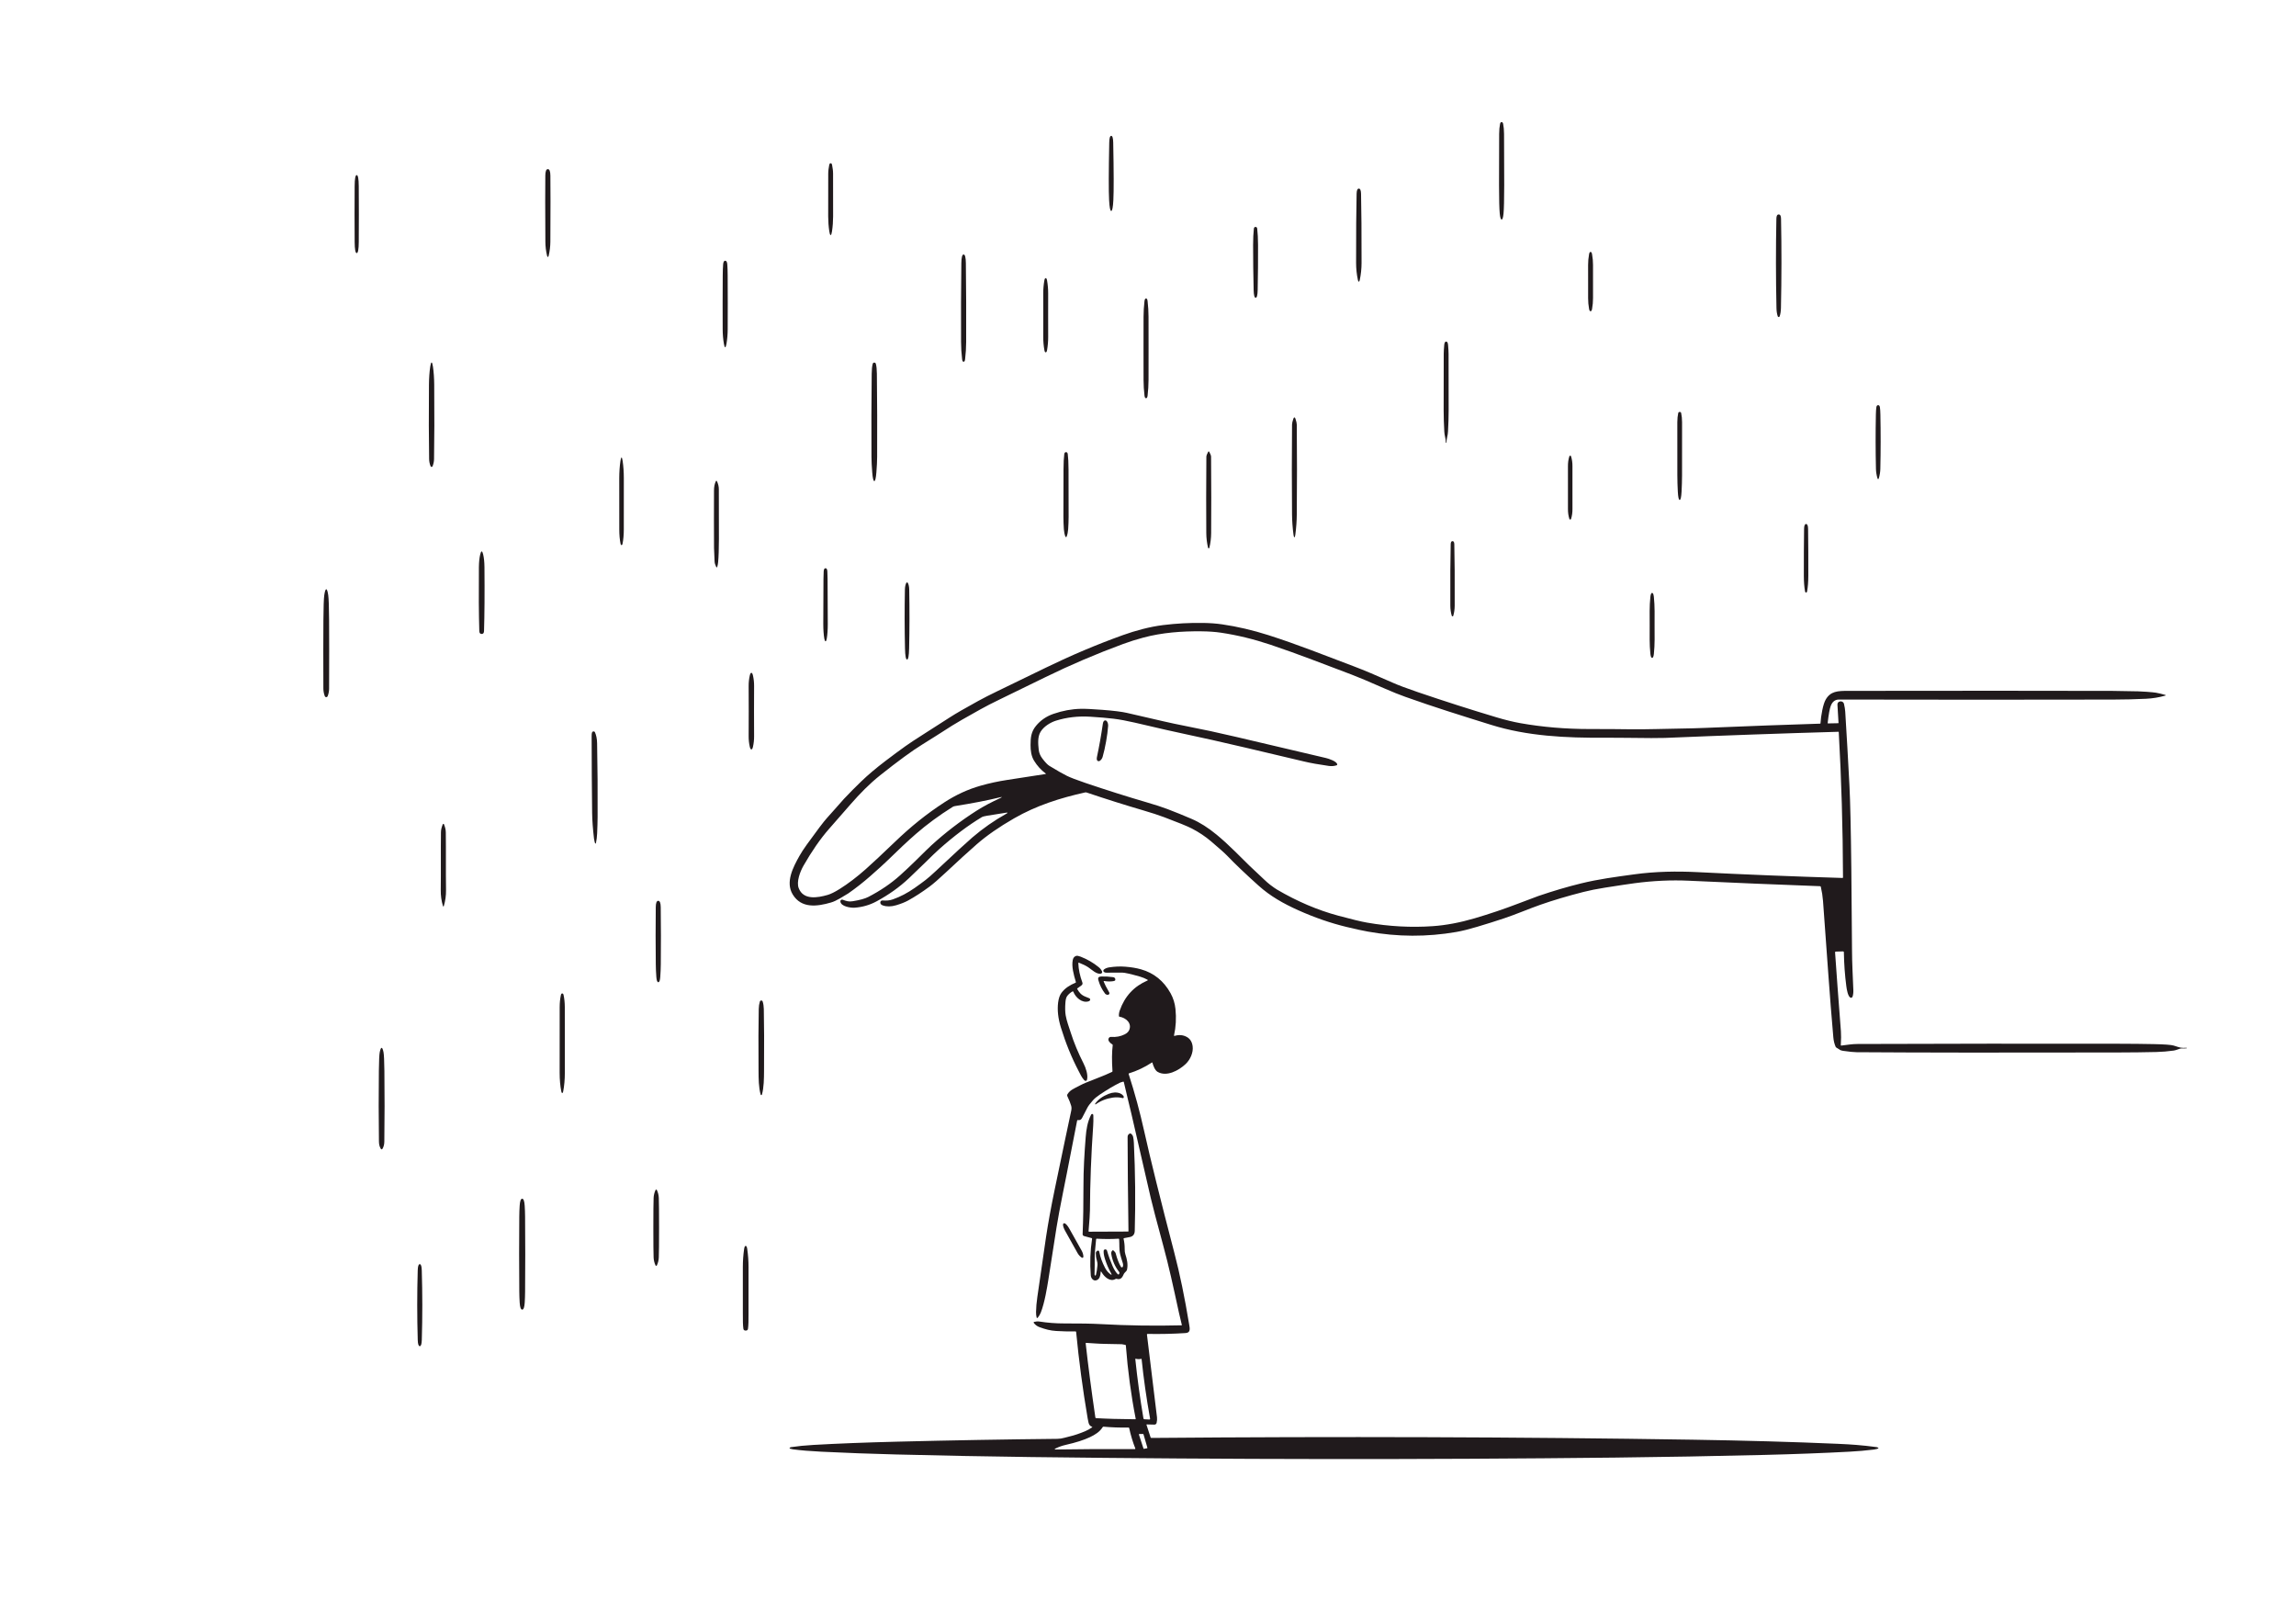 <svg width="2801" height="1981" viewBox="0 0 2801 1981" fill="none" xmlns="http://www.w3.org/2000/svg">
<path d="M1831.87 148.88C1832.81 148.88 1833.44 149.64 1833.76 151.14C1834.46 154.5 1834.84 158.58 1834.86 163.37C1835.01 189.92 1835.07 210.74 1835.06 225.8C1835.03 243.48 1834.75 254.98 1834.24 260.33C1833.75 265.31 1832.98 267.79 1831.92 267.79C1830.86 267.79 1830.07 265.31 1829.6 260.33C1829.07 254.98 1828.79 243.47 1828.75 225.8C1828.71 210.74 1828.76 189.94 1828.9 163.37C1828.93 158.59 1829.29 154.5 1829.99 151.14C1830.31 149.64 1830.95 148.88 1831.89 148.88H1831.87Z" fill="#201A1C"/>
<path d="M1355.64 165.7C1357.15 165.7 1357.96 168.42 1358.07 173.88C1358.77 209.44 1358.84 232.85 1358.24 244.1C1357.78 252.93 1356.9 257.34 1355.64 257.34C1354.38 257.34 1353.52 252.93 1353.05 244.1C1352.45 232.85 1352.51 209.43 1353.22 173.88C1353.33 168.42 1354.14 165.7 1355.64 165.7Z" fill="#201A1C"/>
<path d="M1013.35 199.13C1014.25 199.13 1014.84 199.85 1015.1 201.27C1015.75 204.82 1016.31 208.16 1016.31 211.87C1016.35 229.24 1016.36 246.62 1016.35 263.99C1016.34 270.14 1015.89 276.25 1014.98 282.32C1014.54 285.26 1014 286.73 1013.35 286.73C1012.7 286.73 1012.15 285.26 1011.72 282.32C1010.82 276.25 1010.37 270.14 1010.35 263.99C1010.35 246.62 1010.36 229.24 1010.4 211.87C1010.4 208.16 1010.96 204.82 1011.61 201.27C1011.88 199.85 1012.46 199.13 1013.35 199.13Z" fill="#201A1C"/>
<path d="M668.35 206.29C670.36 206.29 671.38 208.93 671.44 214.21C671.64 229.23 671.64 256.13 671.41 294.89C671.37 300.56 670.69 306.21 669.38 311.83C669.14 312.85 668.81 313.37 668.37 313.38C667.95 313.37 667.6 312.85 667.36 311.83C666.05 306.21 665.35 300.57 665.33 294.89C665.09 256.13 665.06 229.23 665.26 214.21C665.31 208.94 666.35 206.29 668.34 206.29H668.35Z" fill="#201A1C"/>
<path d="M435.15 213.56C436.76 213.56 437.59 218.06 437.66 227.07C437.75 238.43 437.79 249.78 437.79 261.14C437.79 272.5 437.76 283.85 437.67 295.21C437.6 304.22 436.78 308.72 435.17 308.71C433.58 308.72 432.74 304.22 432.67 295.21C432.58 283.85 432.54 272.5 432.54 261.14C432.53 249.78 432.57 238.43 432.66 227.07C432.71 218.06 433.55 213.56 435.14 213.56H435.15Z" fill="#201A1C"/>
<path d="M1657.7 230.04C1659.41 230.04 1660.32 232.17 1660.41 236.43C1660.87 256.45 1661.07 284.57 1661.03 320.77C1661.02 327.77 1660.29 334.69 1658.84 341.53C1658.56 342.87 1658.18 343.55 1657.7 343.55C1657.22 343.55 1656.85 342.87 1656.57 341.53C1655.11 334.69 1654.38 327.77 1654.37 320.77C1654.33 284.56 1654.53 256.44 1654.99 236.43C1655.08 232.17 1655.99 230.04 1657.7 230.04Z" fill="#201A1C"/>
<path d="M2169.93 261.56C2171.75 261.56 2172.71 263.27 2172.77 266.69C2173.49 302.31 2173.45 338.64 2172.66 375.67C2172.57 379.72 2172.05 383.11 2171.08 385.84C2170.88 386.41 2170.5 386.69 2169.92 386.69C2169.34 386.69 2168.96 386.41 2168.78 385.84C2167.81 383.1 2167.28 379.72 2167.2 375.67C2166.4 338.64 2166.38 302.31 2167.09 266.69C2167.16 263.28 2168.1 261.56 2169.92 261.56H2169.93Z" fill="#201A1C"/>
<path d="M1531.68 276.79C1532.89 276.79 1533.57 277.51 1533.74 278.96C1534.38 284.37 1534.71 290.99 1534.75 298.86C1534.83 317.15 1534.68 335.43 1534.3 353.66C1534.17 360.02 1533.36 363.21 1531.86 363.22C1530.36 363.22 1529.54 360.03 1529.38 353.67C1528.93 335.43 1528.72 317.16 1528.72 298.87C1528.73 291.01 1529.04 284.37 1529.65 278.97C1529.82 277.52 1530.5 276.79 1531.7 276.79H1531.68Z" fill="#201A1C"/>
<path d="M1940.4 307.25C1941.28 307.25 1941.87 308.19 1942.22 310.07C1943.02 314.44 1943.42 318.84 1943.4 323.29C1943.4 330.01 1943.4 336.73 1943.41 343.45C1943.4 350.17 1943.41 356.89 1943.41 363.61C1943.42 368.06 1943.02 372.46 1942.23 376.83C1941.88 378.7 1941.29 379.65 1940.42 379.65C1939.55 379.65 1938.95 378.71 1938.6 376.83C1937.8 372.46 1937.41 368.06 1937.42 363.61V343.45C1937.42 336.73 1937.42 330.01 1937.41 323.29C1937.4 318.84 1937.79 314.44 1938.59 310.07C1938.94 308.2 1939.53 307.25 1940.4 307.25Z" fill="#201A1C"/>
<path d="M1175.55 310.41C1177.3 310.41 1178.22 313.97 1178.31 321.09C1178.7 352.99 1178.81 384.99 1178.67 417.07C1178.64 424.15 1178.21 431.19 1177.37 438.2C1177.12 440.26 1176.52 441.29 1175.55 441.29C1174.58 441.29 1173.98 440.25 1173.74 438.2C1172.89 431.19 1172.47 424.15 1172.44 417.07C1172.28 384.99 1172.4 353 1172.79 321.09C1172.88 313.97 1173.8 310.41 1175.55 310.41Z" fill="#201A1C"/>
<path d="M884.71 318C886.16 318 887.01 319.46 887.25 322.4C887.53 325.91 887.69 330.46 887.73 336.05C887.86 359.28 887.88 381.2 887.76 401.8C887.72 407.82 887.22 413.66 886.25 419.36C885.77 422.16 885.25 423.56 884.68 423.56C884.11 423.56 883.6 422.17 883.13 419.36C882.16 413.66 881.66 407.82 881.63 401.8C881.52 381.2 881.55 359.28 881.7 336.05C881.74 330.46 881.9 325.9 882.19 322.4C882.43 319.46 883.27 318 884.73 318H884.71Z" fill="#201A1C"/>
<path d="M1275.71 339.24C1276.48 339.25 1277.02 340.16 1277.34 341.99C1278.27 347.25 1278.72 352.56 1278.71 357.93C1278.68 366.79 1278.67 375.65 1278.68 384.51C1278.68 393.37 1278.69 402.24 1278.72 411.1C1278.73 416.45 1278.28 421.77 1277.37 427.04C1277.05 428.86 1276.51 429.78 1275.72 429.78C1274.93 429.78 1274.41 428.86 1274.09 427.04C1273.17 421.77 1272.71 416.45 1272.72 411.1C1272.75 402.24 1272.76 393.37 1272.75 384.51C1272.75 375.65 1272.74 366.79 1272.71 357.93C1272.7 352.56 1273.15 347.25 1274.08 341.99C1274.39 340.16 1274.94 339.25 1275.71 339.24Z" fill="#201A1C"/>
<path d="M1398.11 364.05C1399.12 364.05 1399.76 365.14 1400 367.29C1400.74 373.57 1401.12 379.88 1401.14 386.23C1401.18 399.11 1401.19 412.01 1401.19 424.9C1401.19 437.79 1401.18 450.67 1401.15 463.57C1401.12 469.91 1400.74 476.23 1400.01 482.51C1399.76 484.66 1399.13 485.74 1398.12 485.74C1397.11 485.74 1396.47 484.66 1396.22 482.51C1395.49 476.23 1395.1 469.9 1395.08 463.57C1395.04 450.67 1395.03 437.79 1395.03 424.9C1395.03 412.01 1395.04 399.12 1395.08 386.23C1395.11 379.88 1395.48 373.57 1396.21 367.29C1396.46 365.14 1397.1 364.05 1398.11 364.05Z" fill="#201A1C"/>
<path d="M1764.25 416.62C1765.56 416.62 1766.33 417.99 1766.57 420.72C1766.97 425.37 1767.18 429.02 1767.19 431.68C1767.31 453.1 1767.35 476.02 1767.28 500.42C1767.27 508.56 1767 517.18 1766.5 526.25C1766.38 528.52 1766.05 530.78 1765.5 533.02C1764.94 535.36 1764.65 537.63 1764.62 539.82C1764.62 539.87 1764.59 539.91 1764.55 539.94C1764.43 540.03 1764.32 540.09 1764.23 540.09C1764.12 540.09 1764.02 540.04 1763.91 539.94C1763.86 539.91 1763.84 539.87 1763.84 539.82C1763.81 537.63 1763.52 535.36 1762.96 533.02C1762.42 530.78 1762.08 528.52 1761.96 526.25C1761.46 517.18 1761.19 508.56 1761.18 500.42C1761.11 476.02 1761.14 453.11 1761.27 431.68C1761.28 429.02 1761.5 425.37 1761.89 420.72C1762.13 417.98 1762.9 416.62 1764.21 416.62H1764.25Z" fill="#201A1C"/>
<path d="M526.52 442.13C527.12 442.13 527.68 443.86 528.18 447.3C529.14 453.8 529.65 461.11 529.72 469.24C530 505.65 529.93 535.89 529.51 559.97C529.47 562.89 528.86 565.81 527.7 568.72C527.5 569.24 527.1 569.5 526.5 569.5C525.9 569.5 525.52 569.23 525.32 568.72C524.15 565.81 523.55 562.89 523.51 559.97C523.09 535.89 523.02 505.64 523.31 469.24C523.38 461.11 523.89 453.79 524.85 447.3C525.35 443.86 525.91 442.13 526.51 442.13H526.52Z" fill="#201A1C"/>
<path d="M1066.58 442.28C1067.58 442.28 1068.21 442.8 1068.51 443.83C1069.28 446.63 1069.69 450.66 1069.75 455.92C1070.14 489.78 1070.24 523.53 1070.07 557.2C1070.04 562.53 1069.74 568.82 1069.15 576.11C1068.58 583.24 1067.74 586.8 1066.61 586.8C1065.48 586.8 1064.64 583.24 1064.07 576.11C1063.49 568.82 1063.18 562.52 1063.15 557.2C1062.96 523.53 1063.06 489.78 1063.43 455.92C1063.48 450.66 1063.89 446.64 1064.66 443.83C1064.95 442.79 1065.59 442.28 1066.57 442.28H1066.58Z" fill="#201A1C"/>
<path d="M2291.23 494.189C2292.43 494.189 2293.14 495.049 2293.39 496.779C2293.71 498.949 2293.91 501.829 2293.97 505.449C2294.43 527.589 2294.41 549.719 2293.9 571.859C2293.82 575.619 2293.21 579.469 2292.05 583.419C2291.86 584.059 2291.59 584.379 2291.23 584.379C2290.87 584.379 2290.59 584.059 2290.41 583.419C2289.27 579.479 2288.64 575.619 2288.56 571.859C2288.06 549.719 2288.03 527.589 2288.48 505.449C2288.55 501.819 2288.75 498.939 2289.06 496.779C2289.31 495.049 2290.03 494.189 2291.21 494.189H2291.23Z" fill="#201A1C"/>
<path d="M2049.15 502.46C2050.13 502.46 2050.73 502.92 2050.94 503.87C2051.64 507.06 2052.02 510.78 2052.04 515.04C2052.12 535.59 2052.11 557.17 2052.01 579.78C2051.98 586.33 2051.78 592.97 2051.43 599.7C2051.06 606.45 2050.29 609.82 2049.13 609.82C2047.97 609.82 2047.22 606.45 2046.85 599.7C2046.49 592.97 2046.29 586.32 2046.27 579.78C2046.18 557.17 2046.16 535.59 2046.24 515.04C2046.27 510.78 2046.64 507.06 2047.34 503.87C2047.57 502.93 2048.16 502.46 2049.15 502.46Z" fill="#201A1C"/>
<path d="M1579.11 509.18C1579.61 509.18 1580.05 509.74 1580.44 510.87C1581.48 513.98 1581.99 516.32 1582.01 517.9C1582.34 554.29 1582.36 590.77 1582.02 627.32C1581.95 635.33 1581.36 643.62 1580.24 652.16C1579.96 654.29 1579.59 655.35 1579.12 655.35C1578.65 655.35 1578.28 654.29 1578 652.16C1576.87 643.62 1576.29 635.33 1576.21 627.32C1575.89 590.77 1575.89 554.29 1576.22 517.9C1576.23 516.32 1576.75 513.98 1577.79 510.87C1578.18 509.74 1578.61 509.18 1579.1 509.18H1579.11Z" fill="#201A1C"/>
<path d="M1474.58 550.68C1474.7 550.68 1474.81 550.69 1474.93 550.73C1475.02 550.77 1475.1 550.84 1475.17 550.96C1476.68 553.7 1477.44 555.78 1477.45 557.2C1477.73 592.78 1477.76 623.79 1477.54 650.2C1477.5 656.27 1476.77 662.25 1475.38 668.13C1475.27 668.59 1475.01 668.82 1474.58 668.82C1474.15 668.82 1473.88 668.59 1473.77 668.13C1472.38 662.25 1471.66 656.27 1471.61 650.2C1471.4 623.78 1471.44 592.78 1471.7 557.2C1471.71 555.78 1472.47 553.69 1473.98 550.96C1474.05 550.84 1474.13 550.77 1474.22 550.73C1474.34 550.69 1474.46 550.68 1474.58 550.68Z" fill="#201A1C"/>
<path d="M1300.5 551.5C1301.71 551.5 1302.41 552.31 1302.62 553.92C1303.19 558.21 1303.5 564.4 1303.55 572.52C1303.7 593.39 1303.72 612.63 1303.66 630.27C1303.63 635.33 1303.45 640.43 1303.1 645.54C1302.87 648.9 1302.24 651.94 1301.21 654.64C1301.1 654.91 1300.86 655.04 1300.48 655.04C1300.1 655.04 1299.86 654.91 1299.75 654.64C1298.73 651.94 1298.09 648.9 1297.86 645.54C1297.51 640.43 1297.33 635.33 1297.3 630.27C1297.25 612.63 1297.29 593.38 1297.43 572.52C1297.48 564.4 1297.8 558.21 1298.36 553.92C1298.57 552.31 1299.29 551.5 1300.48 551.5H1300.5Z" fill="#201A1C"/>
<path d="M1915.56 555.79C1916.08 555.79 1916.41 556.04 1916.57 556.55C1917.78 560.32 1918.36 564.43 1918.31 568.86V594.77C1918.32 611.65 1918.32 620.3 1918.32 620.68C1918.37 625.12 1917.8 629.22 1916.59 632.99C1916.43 633.49 1916.09 633.75 1915.58 633.75C1915.07 633.75 1914.73 633.5 1914.57 632.99C1913.36 629.22 1912.78 625.11 1912.83 620.68V594.77C1912.82 577.87 1912.82 569.24 1912.82 568.86C1912.77 564.42 1913.34 560.32 1914.55 556.55C1914.71 556.05 1915.05 555.79 1915.56 555.79Z" fill="#201A1C"/>
<path d="M758.25 558.09C758.74 558.09 759.18 559.46 759.58 562.19C760.54 568.69 761.03 575.76 761.04 583.43C761.08 602.04 761.08 622.85 761.01 645.86C761 652.42 760.47 658.27 759.43 663.41C759.23 664.38 758.85 664.86 758.25 664.86C757.65 664.86 757.27 664.38 757.07 663.41C756.03 658.27 755.5 652.43 755.49 645.86C755.42 622.85 755.41 602.04 755.45 583.43C755.48 575.77 755.95 568.69 756.91 562.19C757.31 559.45 757.76 558.09 758.25 558.09Z" fill="#201A1C"/>
<path d="M873.56 691.1C872.46 688.95 871.85 686.82 871.75 684.71C871.31 675.8 871.09 670.38 871.07 668.44C870.95 645.06 870.94 621.69 871.04 598.31C871.07 593.97 871.66 590.42 873.31 586.9C873.58 586.36 874.35 586.36 874.61 586.9C876.15 590.15 876.93 593.44 876.95 596.76C877.06 613.59 877.08 633.83 877.04 657.49C877.01 669.64 876.71 678.95 876.11 685.44C875.94 687.29 875.62 689.12 875.15 690.94C874.76 692.39 874.23 692.45 873.54 691.11L873.56 691.1Z" fill="#201A1C"/>
<path d="M2203.32 639.14C2204.9 639.14 2205.72 641.16 2205.78 645.2C2206.02 663.41 2206.11 682.46 2206.05 702.31C2206.02 709.77 2205.53 716.1 2204.58 721.26C2204.38 722.31 2203.97 722.83 2203.32 722.83C2202.67 722.83 2202.24 722.31 2202.05 721.26C2201.09 716.09 2200.62 709.77 2200.59 702.31C2200.54 682.45 2200.63 663.41 2200.88 645.2C2200.93 641.16 2201.76 639.14 2203.34 639.14H2203.32Z" fill="#201A1C"/>
<path d="M1771.98 660.05C1773.39 660.05 1774.12 661.31 1774.18 663.84C1774.62 681.68 1774.78 706.57 1774.66 738.54C1774.65 743.07 1774.05 747.27 1772.89 751.16C1772.77 751.57 1772.46 751.78 1771.99 751.78C1771.52 751.78 1771.22 751.57 1771.1 751.16C1769.93 747.27 1769.35 743.07 1769.32 738.54C1769.2 706.57 1769.35 681.68 1769.78 663.84C1769.83 661.32 1770.58 660.05 1771.97 660.05H1771.98Z" fill="#201A1C"/>
<path d="M587.62 672.609C588.24 672.609 588.83 673.769 589.39 676.079C590.43 680.369 590.97 685.679 591.02 692.029C591.3 723.559 591.11 749.459 590.49 769.719C590.42 772.079 589.45 773.269 587.61 773.269C585.77 773.269 584.81 772.089 584.73 769.719C584.12 749.459 583.95 723.559 584.23 692.029C584.3 685.679 584.84 680.369 585.88 676.079C586.44 673.769 587.02 672.609 587.63 672.609H587.62Z" fill="#201A1C"/>
<path d="M1007.09 693.09C1008.46 693.09 1009.2 694.4 1009.33 697.03C1009.48 699.78 1009.56 702.75 1009.6 705.96C1009.77 723.93 1009.87 742.3 1009.85 761.08C1009.85 768.09 1009.43 774.07 1008.59 779.01C1008.23 781.14 1007.74 782.2 1007.12 782.2C1006.5 782.2 1006 781.14 1005.63 779.01C1004.79 774.07 1004.37 768.09 1004.36 761.08C1004.35 742.3 1004.41 723.93 1004.59 705.96C1004.63 702.76 1004.71 699.78 1004.86 697.03C1004.98 694.4 1005.74 693.09 1007.1 693.09H1007.09Z" fill="#201A1C"/>
<path d="M1106.57 710.35C1107.39 710.35 1108.11 711.77 1108.73 714.61C1109.02 715.92 1109.18 717.48 1109.21 719.29C1109.67 743.19 1109.62 767.07 1109.08 790.96C1108.87 799.98 1108.03 804.49 1106.56 804.49C1105.09 804.49 1104.26 799.97 1104.05 790.96C1103.51 767.06 1103.47 743.18 1103.93 719.29C1103.96 717.48 1104.12 715.93 1104.41 714.61C1105.03 711.77 1105.75 710.35 1106.57 710.35Z" fill="#201A1C"/>
<path d="M398.02 718.77C398.92 718.77 399.72 721.15 400.42 725.89C401.02 730.02 401.38 740.33 401.48 756.799C401.63 778.45 401.64 806.13 401.49 839.83C401.48 842.85 400.95 845.809 399.9 848.719C399.51 849.809 398.88 850.349 398 850.349C397.12 850.349 396.47 849.809 396.09 848.719C395.04 845.809 394.52 842.85 394.5 839.83C394.37 806.13 394.38 778.45 394.54 756.799C394.65 740.33 395 730.02 395.6 725.89C396.3 721.15 397.11 718.77 398.02 718.77Z" fill="#201A1C"/>
<path d="M2015.5 723.18C2016.55 723.18 2017.27 724.79 2017.62 728C2018.88 739.45 2018.48 751.31 2018.5 762.81C2018.5 774.33 2018.9 786.19 2017.64 797.64C2017.28 800.85 2016.58 802.46 2015.52 802.46C2014.46 802.46 2013.75 800.85 2013.4 797.64C2012.14 786.19 2012.54 774.33 2012.52 762.83C2012.53 751.31 2012.12 739.45 2013.38 728C2013.74 724.79 2014.46 723.18 2015.5 723.18Z" fill="#201A1C"/>
<path d="M1219.71 973.67C1223.19 972.06 1223.07 971.73 1219.35 972.65C1204.78 976.25 1186.66 979.78 1164.98 983.22C1163.9 983.39 1162.93 983.74 1162.1 984.27C1145.53 994.67 1130.64 1005.61 1117.45 1017.1C1107.82 1025.48 1095.66 1036.88 1080.94 1051.26C1077.89 1054.25 1071.55 1059.97 1061.94 1068.45C1053.33 1076.03 1044.34 1083.1 1034.97 1089.65C1034.03 1090.3 1030.6 1092.36 1024.68 1095.83C1020.6 1098.21 1016.99 1099.87 1013.84 1100.8C996.58 1105.86 977.59 1108.2 967.12 1091.09C957.85 1075.95 967.68 1057.63 975.18 1044.16C977.44 1040.11 980.53 1035.35 984.46 1029.92C996.86 1012.73 1004.94 1002.08 1008.68 997.95C1013.05 993.14 1016.53 989.24 1019.14 986.23C1025 979.54 1028.45 975.62 1029.52 974.49C1036.37 967.22 1043.4 960.12 1050.59 953.2C1058.9 945.2 1068.81 936.84 1080.3 928.1C1089.33 921.23 1097.43 915.24 1104.62 910.12C1109.25 906.8 1116.64 901.92 1126.76 895.5C1137.03 888.99 1147.81 882.08 1159.11 874.78C1165.84 870.44 1177.26 863.84 1193.39 854.98C1199.87 851.42 1207.75 847.41 1217.03 842.93C1220.73 841.15 1240.46 831.59 1276.18 814.23C1307.08 799.21 1338.29 786.04 1369.78 774.71C1385.12 769.2 1402.47 764.5 1418.85 762.45C1434.93 760.44 1451.24 759.57 1467.76 759.82C1476.18 759.94 1483.91 760.52 1490.95 761.55C1509.41 764.22 1528.24 768.62 1547.43 774.73C1582.09 785.77 1617.11 799.71 1652.01 812.92C1663.63 817.32 1679.21 823.86 1698.75 832.59C1705.78 835.72 1716.07 839.6 1729.61 844.21C1762.19 855.3 1794.18 865.54 1825.58 874.93C1836.32 878.13 1846.03 880.51 1854.73 882.06C1881.59 886.84 1909.76 889.23 1939.23 889.23C1960.57 889.24 1976.16 889.32 1986 889.5C2008.47 889.89 2032.72 888.82 2053.05 888.6C2060.86 888.51 2069.72 888.27 2079.61 887.86C2134.84 885.59 2181.81 883.86 2220.54 882.67C2220.73 882.66 2220.87 882.52 2220.89 882.34C2221.2 877.31 2221.93 871.99 2223.07 866.37C2224.27 860.47 2225.66 856.14 2227.24 853.37C2233.15 843 2242.06 842.7 2254.29 842.69C2388.11 842.49 2495.78 842.5 2577.28 842.72C2583.3 842.73 2593.67 842.92 2608.38 843.25C2611.54 843.32 2615.15 843.52 2619.2 843.83C2624.86 844.28 2628.46 844.64 2630.01 844.91C2633.45 845.49 2637.22 846.38 2641.32 847.59C2642.41 847.91 2642.41 848.23 2641.32 848.53C2633.83 850.67 2626.06 851.93 2618.03 852.32C2605.39 852.94 2592.03 853.26 2577.95 853.3C2471.55 853.53 2360.03 853.53 2243.37 853.27C2238.71 853.26 2235.39 855.86 2233.4 861.05C2232.07 864.52 2230.82 871.5 2229.64 882.01C2229.61 882.21 2229.77 882.4 2229.97 882.38L2242.49 882.13C2242.77 882.12 2242.92 881.98 2242.9 881.73L2241.59 859.72C2241.44 857.4 2242.56 855.99 2244.92 855.52C2244.93 855.52 2244.97 855.51 2245.07 855.49C2247.17 855.24 2249.09 856.53 2249.55 858.47C2250.41 862.16 2250.92 865.35 2251.09 868.03C2252.91 897.11 2254.62 927.11 2256.22 958.05C2257.2 977.06 2257.97 1010.91 2258.52 1059.62C2258.91 1092.68 2259.18 1125.82 2259.36 1159.01C2259.4 1166.89 2259.6 1175 2259.96 1183.36C2260.61 1198.78 2260.94 1206.91 2260.98 1207.73C2261.1 1210.69 2260.78 1213.34 2260.02 1215.67C2259.59 1216.97 2257.99 1217.45 2256.93 1216.57C2254.27 1214.4 2253 1207.33 2252.43 1202.96C2250.66 1189.53 2249.65 1175.7 2249.43 1161.51C2249.42 1160.79 2249.04 1160.45 2248.31 1160.46L2239.7 1160.71C2239 1160.72 2238.66 1161.1 2238.7 1161.81C2240.33 1185.57 2242.71 1217.65 2245.83 1258.04C2246.15 1262.21 2246.1 1267.79 2245.68 1274.76C2245.65 1275.2 2245.87 1275.4 2246.3 1275.34C2253.71 1274.41 2259.57 1273.41 2266.22 1273.4C2373.44 1273 2480.66 1272.91 2587.9 1273.11C2601.07 1273.14 2614.25 1273.28 2627.41 1273.54C2640.4 1273.79 2648.5 1274.39 2651.7 1275.31C2655.18 1276.32 2659.6 1278.21 2663.36 1278.14C2663.73 1278.13 2665.11 1278.1 2667.52 1278.05C2667.69 1278.04 2667.8 1278.13 2667.83 1278.33C2667.87 1278.53 2667.78 1278.64 2667.56 1278.66C2664.92 1279.02 2661.23 1278.47 2659.21 1279.19C2656.79 1280.05 2653.92 1281.13 2651.64 1281.45C2644.63 1282.43 2637.67 1283 2630.75 1283.18C2616.37 1283.53 2600.43 1283.71 2582.94 1283.75C2448.38 1284.06 2342.36 1283.95 2264.88 1283.42C2261.55 1283.39 2256 1282.84 2248.23 1281.73C2246.37 1281.46 2244.94 1280.91 2243.94 1280.07C2243.5 1279.7 2242.28 1278.94 2240.3 1277.81C2239.87 1277.57 2239.54 1277.2 2239.36 1276.75C2237.86 1273.26 2236.92 1269.4 2236.56 1265.19C2234.38 1240.31 2232.43 1215.74 2230.69 1191.45C2226.59 1134.24 2224.36 1103.39 2223.98 1098.87C2223.52 1093.08 2222.63 1087.35 2221.31 1081.7C2221.2 1081.26 2220.82 1080.94 2220.37 1080.93C2167.08 1078.96 2113.75 1076.75 2060.39 1074.26C2038.92 1073.26 2016.79 1074.27 1994.04 1077.3C1986.68 1078.28 1974.61 1080.09 1957.84 1082.73C1947.89 1084.31 1939.2 1086.04 1931.77 1087.94C1912.09 1092.97 1894.56 1098.18 1879.2 1103.57C1865.87 1108.25 1848.86 1115.46 1835.22 1120.01C1824.41 1123.62 1813.33 1127.12 1801.98 1130.48C1791.78 1133.51 1783.36 1135.59 1776.71 1136.75C1740.92 1142.98 1704.95 1142.83 1668.79 1136.31C1662.07 1135.1 1653.41 1133.22 1642.81 1130.66C1623.29 1125.96 1603.65 1119.17 1583.87 1110.3C1565.72 1102.14 1549.82 1093.23 1535.28 1080.16C1519.62 1066.11 1506.98 1054.06 1497.34 1044.01C1494.27 1040.81 1487.63 1034.87 1477.42 1026.21C1470.36 1020.21 1462.52 1014.99 1453.93 1010.55C1448.59 1007.8 1437.26 1003.18 1419.95 996.68C1413.16 994.14 1404.74 991.39 1394.71 988.46C1372.44 981.94 1349.32 974.65 1325.36 966.57C1324.95 966.44 1324.5 966.41 1324.07 966.5C1293.21 973.37 1264.35 982.53 1237.09 998.21C1218.72 1008.77 1203.51 1019.34 1191.43 1029.92C1181.2 1038.87 1168.72 1050.26 1153.99 1064.06C1145.28 1072.22 1138.6 1078.02 1133.95 1081.46C1124.79 1088.23 1116.08 1093.88 1107.83 1098.4C1104.01 1100.5 1099.17 1102.41 1093.34 1104.15C1087.22 1105.97 1081.77 1106.05 1077.02 1104.39C1075.28 1103.79 1073.7 1102.62 1073.95 1100.47C1074.1 1099.21 1075.2 1098.27 1076.47 1098.33C1081.42 1098.61 1084.8 1098.56 1089.27 1096.99C1098.31 1093.82 1107.22 1089.15 1115.98 1082.99C1121.21 1079.31 1125.59 1076.1 1129.13 1073.37C1132.2 1071.01 1136.29 1067.45 1141.37 1062.68C1164.84 1040.71 1179.8 1026.96 1186.24 1021.45C1199.08 1010.45 1212.89 1000.82 1227.67 992.55C1229.81 991.35 1229.68 990.94 1227.25 991.3C1218.84 992.55 1211.06 993.78 1203.93 995.02C1200.8 995.56 1198.86 996.07 1198.1 996.51C1181.34 1006.54 1163.93 1019.6 1145.86 1035.67C1142.23 1038.9 1136.07 1044.81 1127.35 1053.42C1122.61 1058.11 1116.45 1064.03 1108.84 1071.22C1097.46 1081.97 1084.21 1091.41 1069.11 1099.54C1060.92 1103.95 1052.05 1106.49 1042.5 1107.16C1037.8 1107.49 1025.87 1105.74 1025.21 1099.58C1025.04 1098.01 1026.59 1096.83 1028.05 1097.43C1030.08 1098.25 1032.1 1098.88 1034.11 1099.29C1035.88 1099.65 1037.95 1099.65 1040.31 1099.26C1048.94 1097.87 1055.26 1096.13 1059.29 1094.04C1074.07 1086.4 1086.99 1077.62 1098.03 1067.7C1104.68 1061.72 1111.1 1055.68 1117.29 1049.56C1127.26 1039.69 1133.57 1033.53 1136.24 1031.1C1153.25 1015.57 1171.55 1001.53 1191.13 989.01C1200.04 983.31 1210.11 978.13 1219.75 973.71M1630.68 933.44C1627.61 934.45 1624.43 934.72 1621.13 934.25C1608.63 932.48 1598.55 930.66 1590.89 928.82C1573.36 924.61 1549.52 918.96 1519.38 911.91C1489.05 904.82 1465.25 899.46 1447.97 895.85C1438.17 893.8 1429.51 891.91 1422.01 890.15C1408.23 886.95 1395.7 884.04 1384.45 881.44C1374.53 879.14 1365.83 877.55 1358.34 876.63C1350.57 875.69 1341.12 874.88 1329.96 874.2C1315.21 873.31 1301.28 874.92 1288.17 879.05C1281.26 881.23 1273.27 886.21 1269.41 892.65C1265.7 898.8 1266.37 907.14 1267.19 914.58C1267.6 918.34 1269.09 921.9 1271.63 925.23C1275.15 929.85 1277.98 932.8 1280.09 934.09C1289.61 939.88 1296.72 943.93 1301.43 946.26C1305.97 948.49 1313.63 951.43 1324.42 955.08C1350.3 963.83 1375.16 971.7 1399.03 978.67C1409.43 981.7 1417.83 984.43 1424.26 986.88C1434.13 990.64 1443.98 994.64 1453.79 998.87C1463.83 1003.21 1474 1009.64 1484.29 1018.16C1491.58 1024.19 1499.06 1030.99 1506.72 1038.58C1518.41 1050.15 1524.28 1055.94 1524.32 1055.98C1531.48 1062.63 1537.31 1068.12 1541.8 1072.44C1544.79 1075.3 1547.36 1077.55 1549.53 1079.21C1553.21 1081.99 1556 1083.94 1557.9 1085.07C1582.48 1099.49 1607.37 1110.11 1632.57 1116.89C1649.02 1121.33 1660.74 1124.16 1667.68 1125.36C1694.66 1130.08 1721.44 1131.52 1748.01 1129.68C1764.05 1128.56 1781.08 1125.36 1799.1 1120.06C1817.2 1114.73 1834.84 1108.78 1851.99 1102.2C1865.36 1097.06 1873.65 1093.94 1876.84 1092.86C1895.05 1086.66 1912.39 1081.54 1928.87 1077.52C1950.2 1072.31 1969.81 1069.76 1993.74 1066.47C2019.45 1062.92 2045.86 1062.53 2071.06 1063.8C2128.26 1066.68 2187.13 1069.05 2247.68 1070.89C2248.05 1070.9 2248.37 1070.6 2248.37 1070.23C2248.17 1009.9 2246.44 950.82 2243.19 892.99C2243.18 892.75 2242.98 892.56 2242.74 892.58C2173.17 894.59 2102.56 897.08 2030.91 900.08C2024.6 900.35 2008.97 900.31 1984.01 899.96C1972.44 899.8 1963.59 899.75 1957.46 899.8C1910.54 900.21 1863.12 897.9 1819.06 884.13C1781.17 872.3 1751.21 863.04 1714.51 849.99C1706.98 847.31 1698.76 844.01 1689.88 840.11C1670.09 831.41 1656.39 825.63 1648.77 822.78C1617.96 811.2 1583.31 797.56 1549.78 786.35C1529.4 779.54 1509.25 774.66 1489.36 771.7C1482.55 770.68 1474.58 770.13 1465.46 770.04C1441.77 769.79 1417.73 771.57 1394.76 777.72C1386.14 780.02 1377.89 782.62 1370.02 785.53C1337.34 797.58 1305.77 811.06 1275.35 825.96C1246.47 840.11 1227.82 849.19 1219.4 853.23C1210.69 857.41 1202.83 861.47 1195.8 865.38C1177.66 875.49 1166.29 882.02 1161.7 884.97C1146.71 894.6 1134.42 902.37 1124.87 908.27C1112.56 915.87 1095.48 928.35 1073.64 945.74C1060.64 956.07 1048.73 968.33 1038.09 980.51C1022.65 998.16 1013.72 1008.38 1011.3 1011.15C1000.74 1023.2 990.36 1038.17 980.15 1056.06C976.13 1063.1 971.4 1075.48 974.36 1083.26C980.07 1098.27 997.67 1095 1009.58 1091.61C1013.42 1090.52 1018.36 1088.08 1024.41 1084.29C1034.77 1077.79 1045.38 1069.72 1056.24 1060.08C1064.51 1052.73 1076.23 1041.78 1091.41 1027.21C1111.18 1008.22 1129.99 993.02 1152.11 978.64C1166.16 969.5 1180.86 962.75 1196.21 958.38C1206.81 955.36 1217.64 953.01 1228.73 951.33C1246.96 948.55 1262.59 946.15 1275.62 944.09C1275.9 944.05 1275.99 943.68 1275.75 943.51C1270.05 939.31 1265.31 934.09 1261.51 927.86C1258.02 922.15 1257.23 915.4 1257.22 908.83C1257.22 899.51 1257.96 892.53 1263.9 885.31C1269.42 878.59 1276.5 873.73 1285.15 870.73C1296.32 866.86 1307.41 864.81 1318.44 864.58C1323.87 864.46 1332.72 864.89 1344.95 865.83C1358.71 866.89 1368.61 868.13 1374.67 869.52C1384.44 871.76 1399.41 875.22 1419.57 879.87C1428.22 881.86 1436.86 883.7 1445.51 885.38C1466.43 889.44 1487.18 893.91 1507.79 898.77C1558.33 910.7 1594.99 919.32 1617.73 924.62C1620.74 925.32 1631.21 928.68 1631.35 932.52C1631.36 932.95 1631.1 933.33 1630.69 933.46L1630.68 933.44Z" fill="#201A1C"/>
<path d="M916.64 820.65C917.45 820.66 918.1 821.79 918.61 824.06C919.54 828.26 919.99 832.51 919.96 836.81C919.89 847 919.87 857.19 919.87 867.39C919.87 877.59 919.91 887.79 919.96 897.98C919.99 902.28 919.55 906.53 918.62 910.73C918.12 913 917.45 914.13 916.64 914.13C915.83 914.13 915.18 913 914.67 910.73C913.74 906.53 913.29 902.28 913.32 897.98C913.39 887.79 913.41 877.59 913.41 867.39C913.41 857.19 913.37 847 913.32 836.81C913.29 832.51 913.74 828.26 914.67 824.06C915.17 821.79 915.83 820.66 916.64 820.65Z" fill="#201A1C"/>
<path d="M1349.37 904.469C1348.13 911.499 1346.73 917.709 1345.17 923.119C1344.57 925.209 1343.42 926.849 1341.68 928.069C1340.39 928.969 1338.6 928.339 1338.16 926.819C1337.91 925.899 1337.91 924.799 1338.19 923.499C1339.61 916.789 1340.94 910.029 1342.15 903.189C1343.36 896.349 1344.45 889.549 1345.42 882.759C1345.61 881.449 1345.98 880.399 1346.54 879.629C1347.47 878.349 1349.37 878.379 1350.27 879.669C1351.48 881.409 1352 883.36 1351.85 885.53C1351.45 891.15 1350.63 897.459 1349.38 904.469H1349.37Z" fill="#201A1C"/>
<path d="M725.46 1026.95C725.04 1025.18 724.77 1023.9 724.68 1023.08C723.26 1011.06 722.49 1000.65 722.38 991.87C722.02 962.99 721.82 931.78 721.77 898.23C721.77 895.92 721.9 894.39 722.18 893.66C722.67 892.35 723.55 891.88 724.84 892.27C725.29 892.42 725.61 892.7 725.8 893.12C727.46 896.85 728.35 901.34 728.44 906.56C729.01 935.9 729.22 965.8 729.05 996.26C729.01 1002.01 728.82 1008.87 728.47 1016.82C728.3 1020.66 727.83 1024.4 727.08 1028.08C726.84 1029.21 726.44 1029.28 725.88 1028.28C725.77 1028.08 725.64 1027.63 725.47 1026.95H725.46Z" fill="#201A1C"/>
<path d="M540.89 1004.9C541.25 1004.9 541.51 1005.1 541.67 1005.51C542.93 1008.75 543.82 1011.73 543.86 1015.33C544.17 1038.39 543.78 1061.9 544.13 1085.67C544.22 1092.27 543.33 1098.74 541.46 1105.1C541.37 1105.46 541.18 1105.63 540.92 1105.63C540.64 1105.63 540.46 1105.46 540.36 1105.1C538.49 1098.74 537.6 1092.27 537.69 1085.67C538.02 1061.89 537.62 1038.38 537.93 1015.33C537.97 1011.73 538.86 1008.76 540.12 1005.51C540.28 1005.1 540.53 1004.9 540.89 1004.9Z" fill="#201A1C"/>
<path d="M803.03 1098.76C804.98 1098.76 805.99 1101.38 806.06 1106.6C806.35 1129.79 806.38 1152.98 806.14 1176.17C806.09 1181.39 805.86 1186.6 805.48 1191.79C805.17 1195.96 804.38 1198.05 803.1 1198.05C801.82 1198.05 801.03 1195.96 800.72 1191.79C800.32 1186.6 800.08 1181.39 800.03 1176.17C799.75 1152.98 799.75 1129.79 800 1106.6C800.05 1101.38 801.06 1098.76 803.03 1098.76Z" fill="#201A1C"/>
<path d="M1316.32 1174.23C1315.91 1174.07 1315.47 1174.39 1315.48 1174.83C1315.8 1182.52 1317.45 1190.37 1320.43 1198.41C1320.96 1199.86 1320.52 1201.08 1319.13 1202.1C1316.09 1204.29 1314.5 1205.45 1314.35 1205.54C1314.04 1205.75 1313.98 1206.02 1314.16 1206.34C1316.66 1210.7 1319.14 1213.7 1323.97 1215.62C1326.64 1216.68 1328.31 1217.36 1328.98 1217.67C1329.72 1218.02 1330.12 1218.85 1329.91 1219.65C1329.68 1220.49 1329.05 1221.06 1328 1221.38C1319.87 1223.81 1312.09 1216.57 1309.4 1209.65C1309.24 1209.24 1308.75 1209.07 1308.38 1209.28C1305.87 1210.7 1303.77 1212.51 1302.07 1214.67C1300.82 1216.28 1300.06 1218.83 1299.79 1222.33C1299.27 1228.83 1299.36 1234.14 1300.04 1238.28C1301.14 1245.04 1304.41 1253.74 1306.27 1259.59C1310.16 1271.84 1315.37 1284.36 1321.89 1297.17C1324.65 1302.59 1327.4 1310.69 1326.23 1316.39C1326.06 1317.17 1325.86 1317.7 1325.61 1317.96C1324.89 1318.69 1323.54 1318.48 1322.66 1317.5C1319.47 1313.94 1318.03 1310.51 1315.9 1306.44C1307.25 1289.93 1300 1272.14 1294.17 1253.08C1290.81 1242.12 1289.71 1232.05 1290.85 1222.88C1291.49 1217.79 1292.84 1213.85 1294.91 1211.03C1299.24 1205.16 1305.53 1201.39 1312.05 1198.7C1312.49 1198.53 1312.65 1198.21 1312.5 1197.76C1309.79 1188.82 1307.13 1178.78 1308.7 1171.01C1309.24 1168.29 1310.64 1166.6 1312.88 1165.95C1314.06 1165.62 1315.89 1165.94 1318.38 1166.91C1326.44 1170.07 1333.7 1174.28 1340.17 1179.53C1342.15 1181.14 1343.57 1182.92 1344.43 1184.88C1344.91 1185.97 1344.31 1187.23 1343.17 1187.55C1338.1 1188.98 1331.24 1182.21 1327.59 1179.81C1324.69 1177.91 1320.94 1176.05 1316.3 1174.26L1316.32 1174.23Z" fill="#201A1C"/>
<path d="M1332.16 1740.33C1329.94 1739.52 1328.55 1737.87 1327.98 1735.36C1327.48 1733.14 1327.12 1731.39 1326.9 1730.1C1320.88 1694.73 1316.18 1659.56 1312.82 1624.6C1312.79 1624.27 1312.5 1624 1312.17 1624.02C1303.55 1624.11 1295.65 1623.91 1288.47 1623.45C1281.01 1622.96 1275.65 1621.5 1268.26 1618.83C1265.34 1617.78 1262.97 1616.04 1261.17 1613.62C1260.82 1613.17 1261.06 1612.5 1261.61 1612.37C1263.93 1611.77 1266.03 1611.63 1267.9 1611.92C1278.38 1613.51 1287.94 1614.28 1298.52 1614.26C1317.18 1614.19 1331.77 1614.46 1342.32 1615.04C1375.65 1616.89 1408.69 1617.39 1441.44 1616.55C1441.75 1616.54 1441.85 1616.39 1441.79 1616.1C1440.58 1611.44 1439.43 1606.56 1438.32 1601.49C1430.67 1566.33 1426.1 1545.12 1418.9 1518.57C1410.92 1489.18 1405.91 1470.04 1403.85 1461.14C1396.81 1430.76 1388.9 1396.39 1380.12 1358.04C1377.98 1348.69 1373.64 1331.78 1371.01 1319.84C1370.92 1319.4 1370.65 1319.23 1370.21 1319.35C1368.2 1319.87 1366.78 1320.33 1365.97 1320.74C1358.89 1324.23 1350.86 1329 1341.87 1335.03C1338.13 1337.54 1335.27 1339.92 1333.3 1342.14C1329.83 1346.06 1327.59 1349.05 1326.54 1351.13C1323.33 1357.56 1321.15 1361.77 1320.01 1363.76C1318.76 1365.94 1317.22 1366.58 1314.96 1366.18C1314.46 1366.09 1314.15 1366.3 1314.06 1366.8C1311.03 1381.98 1308.44 1395.24 1306.29 1406.57C1300.19 1438.77 1292.31 1475.36 1288.91 1497.13C1282.26 1539.69 1278.9 1561.24 1278.8 1561.79C1277.47 1569.72 1274.6 1588.55 1269.68 1601.07C1268.87 1603.16 1267.62 1605.24 1265.95 1607.33C1265.56 1607.81 1264.79 1607.65 1264.64 1607.05C1264.12 1605.07 1263.88 1602.8 1263.92 1600.22C1264.01 1594.73 1264.53 1588.66 1265.5 1582.01C1271.62 1539.63 1275.15 1515.25 1276.11 1508.89C1278.69 1491.77 1282.22 1472.36 1286.72 1450.7C1296.75 1402.34 1303.44 1370.47 1306.79 1355.08C1307.31 1352.7 1307.31 1350.6 1306.79 1348.81C1305.9 1345.65 1304.36 1341.81 1302.2 1337.28C1301.74 1336.31 1301.8 1335.37 1302.39 1334.46C1305.75 1329.29 1309.97 1327.96 1316.98 1324.22C1319.66 1322.79 1322.49 1321.47 1325.47 1320.29C1340.22 1314.42 1347.87 1311.36 1348.43 1311.13C1350.62 1310.19 1353.34 1308.96 1356.6 1307.46C1357.01 1307.27 1357.2 1306.96 1357.17 1306.5C1356.31 1293.84 1356.4 1283.31 1357.45 1274.89C1357.52 1274.44 1357.34 1274.11 1356.93 1273.88C1354.71 1272.64 1351.06 1269.28 1352.49 1266.53C1353.15 1265.27 1354.12 1264.68 1355.39 1264.78C1361.49 1265.22 1367.02 1264.18 1372.03 1261.67C1374.86 1260.25 1376.73 1258.43 1377.63 1256.22C1381.03 1247.94 1373.5 1241.38 1365.7 1240.11C1365.27 1240.04 1365.05 1239.79 1365.02 1239.37C1364.87 1237.2 1365.21 1234.93 1366.04 1232.56C1372.11 1215.24 1383.4 1203.03 1399.9 1195.95C1400.3 1195.78 1400.32 1195.22 1399.94 1195.01C1396.82 1193.35 1393.83 1192.11 1390.99 1191.3C1379.48 1187.99 1372.09 1186.33 1368.87 1186.32C1359.88 1186.28 1353.69 1186.33 1350.28 1186.47C1348.89 1186.52 1347.73 1186.23 1346.81 1185.61C1345.77 1184.89 1345.71 1183.38 1346.69 1182.59C1348.39 1181.22 1350.58 1180.33 1353.28 1179.92C1360.01 1178.9 1366.52 1178.63 1372.83 1179.12C1379.99 1179.68 1386.35 1180.74 1391.93 1182.32C1407.69 1186.77 1419.72 1196.49 1428.05 1211.5C1431.3 1217.38 1433.3 1223.76 1434 1230.63C1435.16 1241.8 1434.56 1252.59 1432.22 1262.99C1432.14 1263.36 1432.49 1263.67 1432.84 1263.56C1438.22 1261.9 1443.2 1262.3 1447.75 1264.78C1451.85 1267.01 1454.26 1270.82 1454.96 1276.2C1455.94 1283.65 1452.24 1292.36 1446.33 1297.93C1437.91 1305.82 1423.18 1313.74 1412.23 1307.4C1408.87 1305.46 1406.88 1299.88 1405.92 1296.27C1405.84 1295.96 1405.48 1295.83 1405.22 1296C1396.52 1301.74 1387.19 1306.16 1377.23 1309.27C1376.94 1309.36 1376.78 1309.67 1376.87 1309.96C1384.31 1332.97 1390.6 1356.1 1395.77 1379.39C1403.23 1413.03 1415.53 1462.66 1432.66 1528.27C1439.34 1553.85 1445.33 1582.79 1450.64 1615.11C1451.53 1620.5 1452.78 1625.56 1446.35 1625.99C1430.91 1626.99 1415.47 1627.33 1400.03 1627.03C1399.42 1627.02 1399.15 1627.31 1399.22 1627.91C1402.69 1656.95 1406.78 1690.56 1411.48 1728.75C1411.73 1730.86 1411.57 1733.15 1411 1735.6C1410.71 1736.84 1409.59 1737.7 1408.33 1737.67L1399.02 1737.44C1398.77 1737.44 1398.56 1737.59 1398.61 1737.73L1403.66 1753.27C1403.78 1753.66 1404.18 1753.92 1404.66 1753.91C1632.18 1752 1852.36 1752.71 2065.18 1756.06C2129.1 1757.07 2187.91 1758.74 2241.63 1761.07C2250.87 1761.47 2258.59 1761.92 2264.79 1762.44C2272.86 1763.09 2280.55 1763.93 2287.86 1764.92C2289.06 1765.08 2289.67 1765.17 2289.71 1765.19C2292.27 1765.95 2292.26 1766.68 2289.68 1767.36C2288.37 1767.72 2287.16 1767.96 2286.05 1768.09C2276.34 1769.29 2266.46 1770.15 2256.4 1770.68C2224.1 1772.41 2189.31 1773.72 2152.01 1774.64C2089.86 1776.15 2029.33 1777.24 1970.41 1777.89C1737.85 1780.48 1500.36 1780.25 1257.94 1777.23C1204.42 1776.55 1149.54 1775.5 1093.27 1774.08C1062.49 1773.31 1032.09 1772.18 1002.08 1770.71C988.34 1770.03 976.76 1769.08 967.35 1767.81C966.63 1767.72 965.45 1767.44 963.79 1766.97C963.19 1766.81 963.09 1766 963.62 1765.69C963.87 1765.54 964.54 1765.21 964.91 1765.16C973.13 1763.92 982.27 1763.01 992.29 1762.44C1021.33 1760.77 1055.54 1759.44 1094.92 1758.46C1161.07 1756.8 1226.08 1755.66 1290 1755.02C1292.75 1754.99 1295.66 1754.55 1298.71 1753.69C1301.02 1753.04 1302.93 1752.55 1304.43 1752.2C1311.07 1750.71 1317.58 1748.32 1323.82 1745.74C1326.58 1744.6 1329.4 1743.03 1332.27 1741.05C1332.71 1740.74 1332.68 1740.51 1332.18 1740.32M1347.57 1639.18C1340.17 1639.09 1333.11 1638.42 1325.05 1637.96C1324.7 1637.93 1324.43 1638.24 1324.47 1638.57C1327.51 1665.87 1331.46 1696 1336.3 1729.01C1336.37 1729.47 1336.65 1729.73 1337.11 1729.77C1349.45 1730.53 1365.4 1730.98 1384.96 1731.14C1385.4 1731.14 1385.58 1730.93 1385.49 1730.5C1379.83 1701.72 1375.84 1671.94 1373.48 1641.19C1373.44 1640.75 1373.21 1640.47 1372.78 1640.38C1370.67 1639.89 1369.25 1639.64 1368.49 1639.6C1365.29 1639.48 1358.32 1639.33 1347.57 1639.19M1385.49 1657.31C1385.22 1657.26 1384.99 1657.47 1385.01 1657.74C1387.49 1681.62 1390.8 1705.72 1394.93 1730.04C1395.05 1730.72 1395.42 1731.08 1396.05 1731.12L1401.99 1731.44C1402.83 1731.49 1403.17 1731.13 1403.03 1730.35C1398.55 1705.37 1395.12 1681.19 1392.7 1657.8C1392.67 1657.48 1392.5 1657.36 1392.2 1657.44C1390.26 1657.96 1388.03 1657.92 1385.51 1657.32M1345.24 1740.71C1341.6 1746.5 1336.05 1749.94 1329.69 1752.96C1322.35 1756.44 1312.59 1759.56 1300.42 1762.31C1296 1763.31 1291.85 1764.75 1288 1766.64C1286.06 1767.58 1286.17 1768.05 1288.32 1768.01C1318.61 1767.52 1350.7 1767.36 1384.56 1767.51C1384.93 1767.51 1385.2 1767.14 1385.05 1766.79C1381.96 1759.01 1379.46 1750.72 1377.56 1741.94C1377.45 1741.48 1377.16 1741.24 1376.7 1741.25C1366.06 1741.42 1355.93 1741.06 1346.3 1740.19C1345.84 1740.15 1345.49 1740.34 1345.24 1740.72M1395 1749.5C1394.93 1749.26 1394.71 1749.1 1394.47 1749.1H1389.93C1389.57 1749.11 1389.31 1749.47 1389.43 1749.83L1394.98 1766.81C1395.06 1767.08 1395.33 1767.22 1395.59 1767.18L1399.32 1766.52C1399.64 1766.47 1399.84 1766.15 1399.75 1765.83L1395.01 1749.51L1395 1749.5Z" fill="#201A1C"/>
<path d="M1346.41 1197.24C1347.54 1200.19 1349.81 1204.63 1353.21 1210.55C1353.85 1211.65 1353.22 1213.06 1351.99 1213.34C1351.71 1213.41 1351.55 1213.43 1351.49 1213.43C1350.06 1213.39 1348.82 1212.86 1348.17 1212C1344.41 1207.13 1341.69 1201.68 1340 1195.66C1339.08 1192.42 1340.25 1191.16 1343.6 1191.06C1348.34 1190.93 1353.2 1191.21 1358.18 1191.91C1359.89 1192.15 1361.01 1193.8 1360.58 1195.43C1360.41 1196.08 1359.62 1196.52 1358.26 1196.74C1354.78 1197.31 1351.01 1197.26 1346.96 1196.57C1346.59 1196.5 1346.28 1196.88 1346.42 1197.23L1346.41 1197.24Z" fill="#201A1C"/>
<path d="M685.91 1211.76C686.72 1211.76 687.26 1212.4 687.54 1213.69C688.51 1218.15 689 1223.03 689.03 1228.3C689.12 1245.05 689.15 1271.73 689.08 1308.34C689.07 1316.85 688.39 1324.5 687.06 1331.28C686.81 1332.57 686.42 1333.21 685.9 1333.21C685.38 1333.21 685.01 1332.57 684.76 1331.28C683.43 1324.51 682.75 1316.86 682.74 1308.34C682.67 1271.73 682.69 1245.05 682.78 1228.3C682.81 1223.03 683.3 1218.15 684.27 1213.69C684.54 1212.4 685.08 1211.76 685.9 1211.76H685.91Z" fill="#201A1C"/>
<path d="M928.71 1220.36C929.59 1220.36 930.16 1220.81 930.44 1221.7C931.28 1224.37 931.74 1227.37 931.81 1230.73C932.22 1249.18 932.31 1274.28 932.09 1306.02C932.02 1315.57 931.98 1326.55 929.49 1335.2C929.4 1335.56 929.14 1335.74 928.75 1335.74C928.36 1335.74 928.1 1335.55 927.99 1335.2C925.49 1326.55 925.45 1315.57 925.39 1306.02C925.15 1274.29 925.23 1249.18 925.64 1230.73C925.71 1227.37 926.16 1224.37 926.99 1221.7C927.27 1220.81 927.84 1220.36 928.72 1220.36H928.71Z" fill="#201A1C"/>
<path d="M465.56 1278.08C466.36 1278.08 467.13 1279.86 467.86 1283.41C468.43 1286.19 468.79 1293.82 468.94 1306.34C469.27 1335 469.25 1363.67 468.86 1392.32C468.82 1395.73 468.22 1398.54 466.51 1401.35C466.31 1401.7 465.99 1401.87 465.58 1401.87C465.17 1401.87 464.84 1401.7 464.64 1401.35C462.93 1398.53 462.33 1395.73 462.29 1392.32C461.89 1363.67 461.87 1335.01 462.2 1306.34C462.35 1293.83 462.7 1286.19 463.26 1283.41C464 1279.86 464.76 1278.08 465.57 1278.08H465.56Z" fill="#201A1C"/>
<path d="M1357.57 1338.78C1349.77 1339.92 1342.84 1342.66 1336.75 1346.99C1336.36 1347.26 1336.13 1347.16 1336.01 1346.72C1335.94 1346.49 1336 1346.28 1336.16 1346.06C1339.71 1341.05 1345.16 1337.11 1352.56 1334.21C1357.71 1332.19 1362.37 1332.01 1366.56 1333.67C1367.89 1334.19 1369.23 1335.2 1370.42 1336.57C1370.71 1336.9 1370.87 1337.43 1370.9 1338.15C1370.94 1339.23 1370.45 1339.62 1369.4 1339.36C1365.58 1338.38 1361.63 1338.19 1357.58 1338.79L1357.57 1338.78Z" fill="#201A1C"/>
<path d="M1343.88 1551.75C1343.18 1550.49 1342.78 1550.58 1342.7 1552.03C1342.5 1555.78 1341.65 1560.03 1337.89 1561.49C1334.03 1562.99 1331.01 1559.34 1330.72 1555.74C1329.51 1540.48 1330.03 1525.56 1332.27 1511.02C1332.34 1510.57 1332.16 1510.29 1331.74 1510.17L1322.51 1507.69C1321.43 1507.4 1320.7 1506.44 1320.74 1505.37C1321.47 1488 1321.8 1468.47 1321.76 1446.81C1321.72 1427.3 1322.93 1406.5 1324.5 1386.89C1325.23 1377.77 1326.62 1368.32 1331.19 1359.47C1331.31 1359.24 1331.51 1359.06 1331.76 1358.95C1333.09 1358.38 1333.78 1359.03 1333.83 1360.9C1333.95 1365.4 1333.87 1369.51 1333.62 1373.2C1331.16 1408.24 1329.85 1442.63 1329.68 1476.38C1329.67 1480.21 1329.1 1488.63 1327.99 1501.66C1327.95 1502.12 1328.18 1502.36 1328.64 1502.36L1376.17 1502.17C1376.52 1502.17 1376.69 1502 1376.67 1501.64C1376.02 1455.71 1375.67 1417.43 1375.61 1386.81C1375.61 1384.78 1376.55 1383.36 1378.44 1382.57C1378.85 1382.4 1379.25 1382.45 1379.61 1382.72C1381.11 1383.85 1382.03 1385.18 1382.36 1386.73C1382.85 1389.04 1383.16 1391.52 1383.28 1394.19C1384.99 1430.24 1385.34 1465.93 1384.34 1501.26C1384.22 1505.52 1382.26 1508.05 1378.43 1508.86C1375.51 1509.47 1373.13 1509.94 1371.29 1510.24C1370.8 1510.33 1370.61 1510.61 1370.72 1511.1C1371.65 1515.15 1372.09 1519.22 1372.05 1523.28C1372.01 1525.87 1372.28 1528.04 1372.85 1529.76C1374.92 1536.07 1376.32 1542.31 1374.88 1548.75C1374.65 1549.72 1373.67 1550.99 1371.93 1552.58C1371.6 1552.89 1371.35 1553.23 1371.16 1553.63C1369.31 1557.75 1367.53 1561.48 1362.13 1559.85C1361.73 1559.72 1361.29 1559.77 1360.94 1560C1354.37 1564.05 1347.1 1557.46 1343.89 1551.75M1341.07 1526.9C1342.32 1533.32 1344.63 1539.78 1348.02 1546.29C1349.65 1549.42 1351.69 1551.95 1354.14 1553.86C1356.29 1555.55 1356.69 1555.2 1355.34 1552.82C1352.5 1547.83 1350.07 1542.14 1348.04 1535.75C1346.83 1531.92 1346.27 1528.68 1346.39 1526.03C1346.44 1524.94 1346.92 1524.26 1347.84 1524.01C1349 1523.68 1350.19 1524.34 1350.51 1525.5C1352.26 1531.66 1354.53 1537.93 1357.31 1544.32C1359.16 1548.56 1361.24 1551.84 1363.56 1554.16C1364.08 1554.68 1364.6 1554.68 1365.11 1554.17C1365.23 1554.05 1365.3 1553.96 1365.32 1553.89C1365.77 1552.87 1365.77 1552.06 1365.31 1551.47C1360.13 1544.84 1356.92 1537.46 1355.68 1529.31C1355.45 1527.77 1355.91 1526.41 1357.06 1525.25C1357.38 1524.92 1357.91 1524.89 1358.27 1525.18C1359.85 1526.47 1360.81 1527.73 1361.14 1528.99C1362.85 1535.55 1364.98 1540.97 1367.5 1545.23C1368.07 1546.2 1369.53 1546.03 1369.85 1544.95C1370.26 1543.56 1370.2 1542 1369.65 1540.31C1368.15 1535.69 1367.13 1532.25 1366.58 1530C1365.09 1523.73 1365.82 1517.87 1365.32 1511.63C1365.28 1511.1 1364.99 1510.85 1364.46 1510.89C1356.16 1511.42 1347.33 1511.42 1337.99 1510.9C1337.53 1510.87 1337.26 1511.1 1337.21 1511.56C1335.94 1522.86 1335.35 1530.93 1335.46 1535.75C1335.54 1539.46 1335.49 1545.31 1335.3 1553.35C1335.29 1554.21 1335.29 1554.68 1335.31 1554.74C1336.01 1556.43 1336.61 1556.39 1337.08 1554.63C1337.81 1551.85 1338.41 1548.12 1338.85 1543.41C1339.04 1541.43 1338.73 1539.15 1337.93 1536.56C1337.16 1534.08 1336.8 1531.39 1336.85 1528.48C1336.86 1527.55 1337.33 1526.67 1338.24 1525.86C1338.28 1525.82 1338.47 1525.74 1338.8 1525.61C1340.06 1525.11 1340.82 1525.52 1341.07 1526.86V1526.9Z" fill="#201A1C"/>
<path d="M800.55 1450.98C800.94 1450.98 801.23 1451.22 801.43 1451.67C802.81 1454.7 803.57 1457.89 803.71 1461.22C803.92 1466.24 804.03 1478.34 804.03 1497.51C804.03 1516.68 803.92 1528.76 803.7 1533.78C803.57 1537.11 802.8 1540.3 801.42 1543.33C801.22 1543.79 800.93 1544.02 800.54 1544.02C800.15 1544.02 799.85 1543.79 799.65 1543.33C798.27 1540.3 797.51 1537.11 797.37 1533.78C797.16 1528.76 797.05 1516.67 797.05 1497.51C797.05 1478.35 797.17 1466.24 797.38 1461.22C797.51 1457.89 798.28 1454.7 799.66 1451.67C799.86 1451.22 800.15 1450.98 800.55 1450.98Z" fill="#201A1C"/>
<path d="M637.03 1462.14C638.72 1462.14 639.74 1464.97 640.1 1470.61C640.38 1475.03 640.54 1479.46 640.58 1483.89C640.71 1499.19 640.78 1514.48 640.78 1529.77C640.78 1545.06 640.73 1560.35 640.59 1575.63C640.56 1580.07 640.4 1584.49 640.13 1588.91C639.77 1594.56 638.76 1597.38 637.06 1597.38C635.36 1597.38 634.35 1594.55 633.99 1588.91C633.71 1584.49 633.55 1580.06 633.51 1575.63C633.38 1560.34 633.31 1545.05 633.3 1529.77C633.3 1514.48 633.37 1499.19 633.49 1483.91C633.53 1479.47 633.69 1475.04 633.97 1470.63C634.32 1464.97 635.34 1462.14 637.04 1462.14H637.03Z" fill="#201A1C"/>
<path d="M1297.61 1492.21C1298.61 1491.67 1300 1492.46 1301.79 1494.6C1302.67 1495.65 1303.54 1496.94 1304.42 1498.48C1309.52 1507.46 1314.58 1516.48 1319.6 1525.55C1320.85 1527.82 1321.54 1530.12 1321.67 1532.47C1321.71 1533.31 1321.51 1533.85 1321.06 1534.1C1320.61 1534.35 1320.04 1534.23 1319.36 1533.77C1317.42 1532.43 1315.81 1530.64 1314.54 1528.38C1309.44 1519.36 1304.39 1510.33 1299.4 1501.3C1298.55 1499.75 1297.9 1498.32 1297.47 1497.02C1296.58 1494.38 1296.62 1492.77 1297.6 1492.21H1297.61Z" fill="#201A1C"/>
<path d="M909.69 1519.65C910.59 1519.65 911.23 1520.94 911.6 1523.52C912.65 1530.79 913.17 1538.08 913.17 1545.42C913.16 1581.71 913.14 1600.41 913.16 1601.54C913.27 1610.64 913.05 1617.04 912.51 1620.75C912.3 1622.22 911.37 1622.97 909.71 1622.97C908.05 1622.97 907.11 1622.23 906.89 1620.75C906.35 1617.04 906.13 1610.64 906.24 1601.54C906.25 1600.41 906.24 1581.71 906.23 1545.42C906.23 1538.07 906.75 1530.78 907.78 1523.52C908.15 1520.94 908.79 1519.65 909.69 1519.65Z" fill="#201A1C"/>
<path d="M512.08 1541.93C513.58 1541.94 514.4 1544.47 514.55 1549.53C514.97 1563.66 515.19 1577.81 515.2 1591.97C515.2 1606.12 514.99 1620.26 514.58 1634.41C514.42 1639.47 513.6 1641.99 512.1 1641.99C510.6 1641.99 509.78 1639.47 509.63 1634.41C509.21 1620.26 508.99 1606.12 508.99 1591.97C508.99 1577.82 509.19 1563.66 509.61 1549.53C509.76 1544.47 510.58 1541.95 512.08 1541.93Z" fill="#201A1C"/>
</svg>
